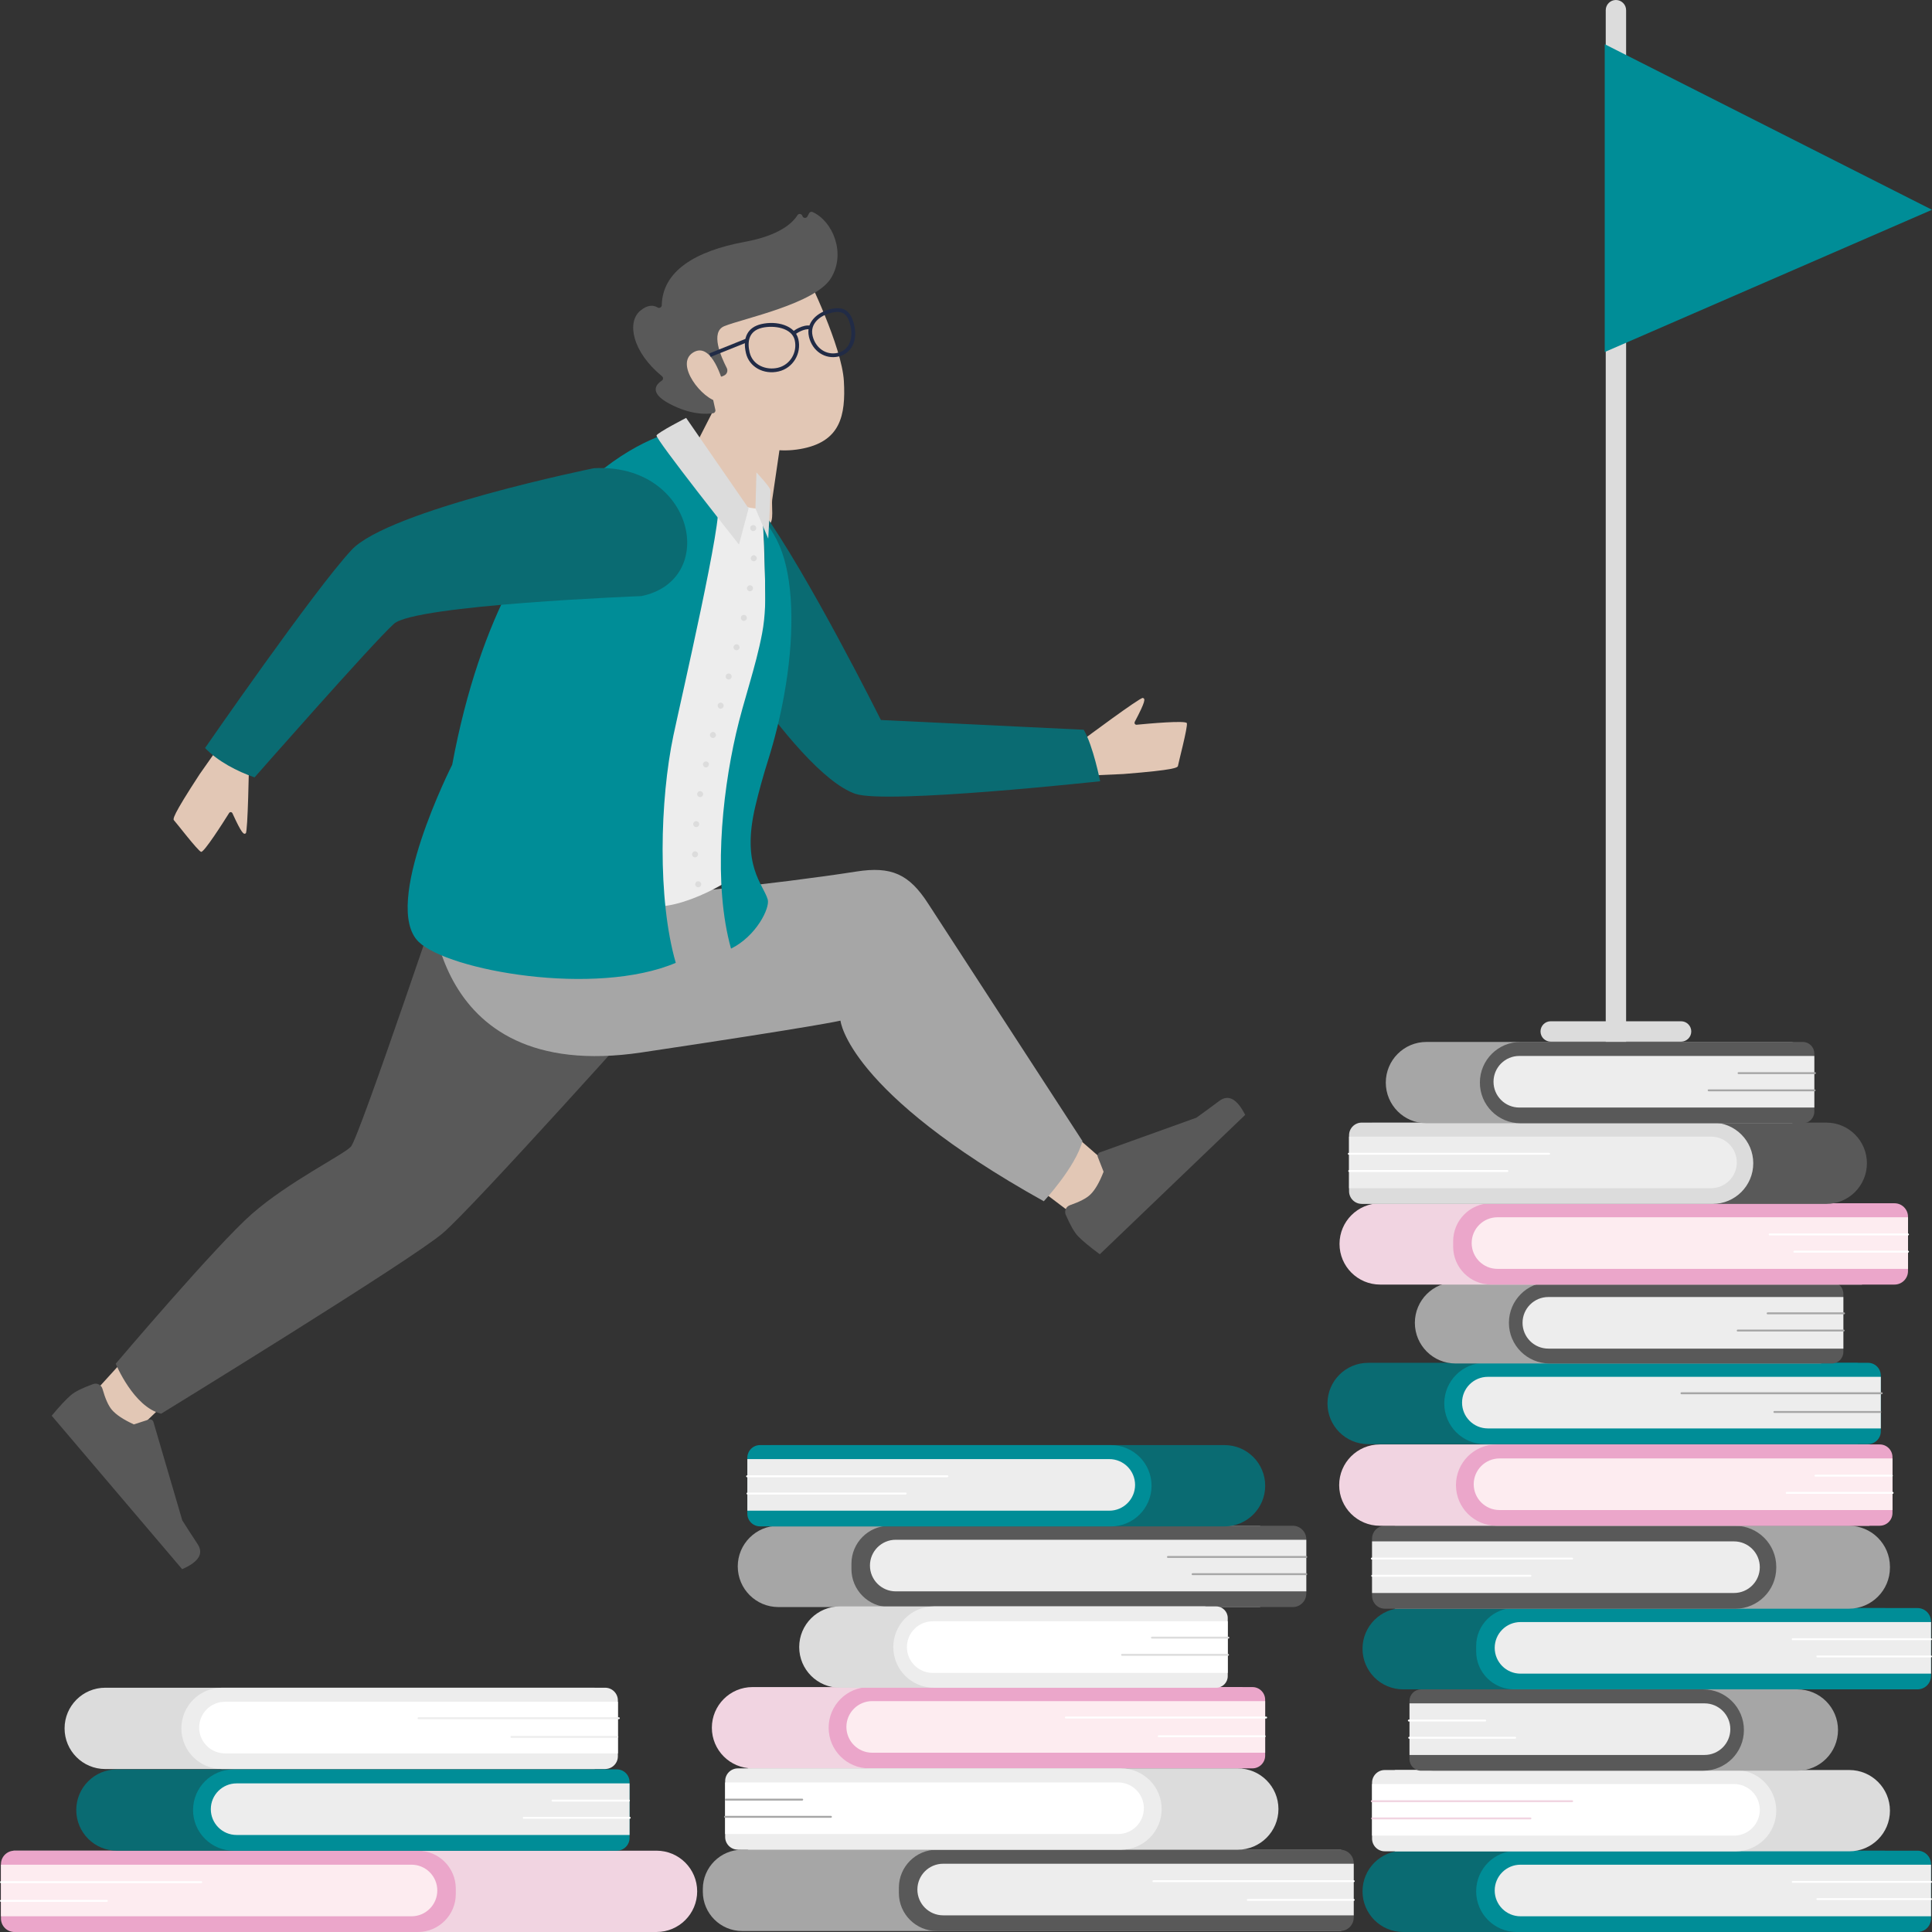 <?xml version="1.0" encoding="UTF-8"?>
<svg id="Illustrationer" xmlns="http://www.w3.org/2000/svg" viewBox="0 0 566.93 566.93">
  <rect x="0" y="0" width="566.93" height="566.93" fill="#333333" stroke="none"/>
  <defs>
    <style>
      .cls-1 {
        fill: #008d97;
      }

      .cls-2 {
        fill: #f1d4e1;
      }

      .cls-3 {
        fill: #eba6ca;
      }

      .cls-4 {
        fill: #ededed;
      }

      .cls-5 {
        fill: #fff;
      }

      .cls-6 {
        fill: #fdecf0;
      }

      .cls-7 {
        fill: #a6a6a6;
      }

      .cls-8 {
        fill: #e2c7b5;
      }

      .cls-9 {
        fill: #dcdcdc;
      }

      .cls-10 {
        fill: #212b46;
      }

      .cls-11 {
        fill: #0a6b72;
      }

      .cls-12, .cls-13 {
        fill: #595959;
      }

      .cls-13 {
        fill-rule: evenodd;
      }
    </style>
  </defs>
  <path class="cls-8" d="M332.99,211.84c-.21,.4,.1,.88,.55,.83,3.48-.34,14.44-1.33,14.73-.46,.34,1.03-2.54,11.89-2.59,12.46-.05,.57-.62,1.24-16.03,2.46l-11.85,.53,1.33-3.11-1.23-7.53s16.66-12.42,17.45-12.21c.76,.2,.87,.87-2.37,7.02Z"/>
  <g>
    <path class="cls-9" d="M474.18,329.18c-1.65,0-2.99-1.34-2.99-2.99V2.99c0-1.65,1.34-2.99,2.99-2.99s2.99,1.34,2.99,2.99V326.19c0,1.65-1.34,2.99-2.99,2.99Z"/>
    <polygon class="cls-1" points="470.89 12.97 566.93 61.56 470.89 103.3 470.89 12.97"/>
    <path class="cls-9" d="M493.3,305.66h-38.26c-1.65,0-2.99-1.34-2.99-2.99s1.34-2.99,2.99-2.99h38.26c1.65,0,2.99,1.34,2.99,2.99s-1.34,2.99-2.99,2.99Z"/>
  </g>
  <g>
    <path class="cls-11" d="M553.14,566.93h-141.39c-6.59,0-11.93-5.34-11.93-11.93s5.34-11.93,11.93-11.93h141.39v23.86Z"/>
    <path class="cls-1" d="M562.68,566.93h-117.58c-6.59,0-11.93-5.34-11.93-11.93s5.34-11.93,11.93-11.93h117.58c2.19,0,3.96,1.77,3.96,3.96v15.94c0,2.19-1.77,3.96-3.96,3.96Z"/>
    <path class="cls-4" d="M566.65,562.32h-120.47c-4.18,0-7.57-3.39-7.57-7.57s3.39-7.57,7.57-7.57h120.47v15.15Z"/>
    <path class="cls-5" d="M566.65,552.51h-40.6c-.16,0-.28-.13-.28-.28s.13-.28,.28-.28h40.6c.16,0,.28,.13,.28,.28s-.13,.28-.28,.28Z"/>
    <path class="cls-5" d="M566.65,557.56h-33.36c-.16,0-.28-.13-.28-.28s.13-.28,.28-.28h33.36c.16,0,.28,.13,.28,.28s-.13,.28-.28,.28Z"/>
    <path class="cls-9" d="M409.5,543.26h133.16c6.59,0,11.93-5.34,11.93-11.93s-5.34-11.93-11.93-11.93h-133.16c-.17,0-.31,.14-.31,.31v23.24c0,.17,.14,.31,.31,.31Z"/>
    <path class="cls-4" d="M406.35,543.26h102.95c6.59,0,11.93-5.34,11.93-11.93s-5.34-11.93-11.93-11.93h-102.95c-2.06,0-3.73,1.67-3.73,3.73v16.39c0,2.06,1.67,3.73,3.73,3.73Z"/>
    <path class="cls-5" d="M402.62,538.65h106.21c4.18,0,7.57-3.39,7.57-7.57s-3.39-7.57-7.57-7.57h-106.21v15.15Z"/>
    <path class="cls-7" d="M420.4,519.59h107.02c6.59,0,11.93-5.34,11.93-11.93s-5.34-11.93-11.93-11.93h-107.02c-.75,0-1.36,.61-1.36,1.36v21.14c0,.75,.61,1.36,1.36,1.36Z"/>
    <path class="cls-12" d="M417,519.59h82.81c6.59,0,11.93-5.34,11.93-11.93s-5.34-11.93-11.93-11.93h-82.81c-1.88,0-3.4,1.52-3.4,3.4v17.07c0,1.88,1.52,3.4,3.4,3.4Z"/>
    <path class="cls-4" d="M413.61,514.98h86.57c4.18,0,7.57-3.39,7.57-7.57s-3.39-7.57-7.57-7.57h-86.57v15.15Z"/>
    <path class="cls-2" d="M461.34,528.83h-58.78c-.16,0-.28-.13-.28-.28s.13-.28,.28-.28h58.78c.16,0,.28,.13,.28,.28s-.13,.28-.28,.28Z"/>
    <path class="cls-2" d="M449.09,533.88h-46.43c-.16,0-.28-.13-.28-.28s.13-.28,.28-.28h46.43c.16,0,.28,.13,.28,.28s-.13,.28-.28,.28Z"/>
    <path class="cls-5" d="M435.83,505.16h-22.42c-.16,0-.28-.13-.28-.28s.13-.28,.28-.28h22.42c.16,0,.28,.13,.28,.28s-.13,.28-.28,.28Z"/>
    <path class="cls-5" d="M444.61,510.21h-31.09c-.16,0-.28-.13-.28-.28s.13-.28,.28-.28h31.09c.16,0,.28,.13,.28,.28s-.13,.28-.28,.28Z"/>
  </g>
  <path class="cls-2" d="M3.96,566.93H192.65c6.59,0,11.93-5.34,11.93-11.93s-5.34-11.93-11.93-11.93H3.96v23.86Z"/>
  <path class="cls-3" d="M11.42,543.07h118.38c2.19,0,3.96,1.78,3.96,3.96v15.94c0,2.19-1.78,3.96-3.96,3.96H11.42c-6.14,0-11.13-4.99-11.13-11.13v-1.6c0-6.14,4.99-11.13,11.13-11.13Z" transform="translate(134.04 1110) rotate(180)"/>
  <path class="cls-6" d="M.28,562.32H120.75c4.18,0,7.57-3.39,7.57-7.57s-3.39-7.57-7.57-7.57H.28v15.15Z"/>
  <path class="cls-11" d="M177.86,543.07H34.31c-6.59,0-11.93-5.34-11.93-11.93s5.34-11.93,11.93-11.93H177.86c.17,0,.31,.14,.31,.31v23.24c0,.17-.14,.31-.31,.31Z"/>
  <path class="cls-1" d="M181.01,543.07H68.58c-6.59,0-11.93-5.34-11.93-11.93s5.34-11.93,11.93-11.93h112.43c2.06,0,3.73,1.67,3.73,3.73v16.39c0,2.06-1.67,3.73-3.73,3.73Z"/>
  <path class="cls-4" d="M184.74,538.46H69.43c-4.18,0-7.57-3.39-7.57-7.57s3.39-7.57,7.57-7.57h115.31v15.15Z"/>
  <path class="cls-5" d="M59.07,552.58H.29c-.16,0-.28-.13-.28-.28s.13-.28,.28-.28H59.07c.16,0,.28,.13,.28,.28s-.13,.28-.28,.28Z"/>
  <path class="cls-5" d="M31.37,558.07H.28c-.16,0-.28-.13-.28-.28s.13-.28,.28-.28H31.37c.16,0,.28,.13,.28,.28s-.13,.28-.28,.28Z"/>
  <path class="cls-9" d="M174.44,519.11H30.88c-6.59,0-11.93-5.34-11.93-11.93s5.34-11.93,11.93-11.93H174.44c.17,0,.31,.14,.31,.31v23.24c0,.17-.14,.31-.31,.31Z"/>
  <path class="cls-4" d="M177.58,519.11H65.15c-6.59,0-11.93-5.34-11.93-11.93s5.34-11.93,11.93-11.93h112.43c2.06,0,3.73,1.67,3.73,3.73v16.39c0,2.06-1.67,3.73-3.73,3.73Z"/>
  <path class="cls-5" d="M181.31,514.51H66.01c-4.18,0-7.57-3.39-7.57-7.57s3.39-7.57,7.57-7.57h115.31v15.15Z"/>
  <path class="cls-4" d="M181.6,504.47h-58.78c-.16,0-.28-.13-.28-.28s.13-.28,.28-.28h58.78c.16,0,.28,.13,.28,.28s-.13,.28-.28,.28Z"/>
  <path class="cls-4" d="M181.17,509.96h-31.09c-.16,0-.28-.13-.28-.28s.13-.28,.28-.28h31.09c.16,0,.28,.13,.28,.28s-.13,.28-.28,.28Z"/>
  <path class="cls-5" d="M184.55,528.65h-22.42c-.16,0-.28-.13-.28-.28s.13-.28,.28-.28h22.42c.16,0,.28,.13,.28,.28s-.13,.28-.28,.28Z"/>
  <path class="cls-5" d="M184.79,533.7h-31.09c-.16,0-.28-.13-.28-.28s.13-.28,.28-.28h31.09c.16,0,.28,.13,.28,.28s-.13,.28-.28,.28Z"/>
  <g>
    <path class="cls-11" d="M553.14,495.73h-141.39c-6.59,0-11.93-5.34-11.93-11.93s5.34-11.93,11.93-11.93h141.39v23.86Z"/>
    <path class="cls-1" d="M444.3,471.87h118.38c2.19,0,3.96,1.78,3.96,3.96v15.94c0,2.19-1.78,3.96-3.96,3.96h-118.38c-6.14,0-11.13-4.99-11.13-11.13v-1.6c0-6.14,4.99-11.13,11.13-11.13Z"/>
    <path class="cls-4" d="M566.65,491.12h-120.47c-4.18,0-7.57-3.39-7.57-7.57s3.39-7.57,7.57-7.57h120.47v15.15Z"/>
    <path class="cls-5" d="M566.64,481.3h-40.6c-.16,0-.28-.13-.28-.28s.13-.28,.28-.28h40.6c.16,0,.28,.13,.28,.28s-.13,.28-.28,.28Z"/>
    <path class="cls-5" d="M566.64,486.35h-33.36c-.16,0-.28-.13-.28-.28s.13-.28,.28-.28h33.36c.16,0,.28,.13,.28,.28s-.13,.28-.28,.28Z"/>
    <path class="cls-7" d="M421.23,447.72h133.04c.17,0,.32,.14,.32,.32v23.7c0,.17-.14,.32-.32,.32h-133.04c-6.65,0-12.05-5.4-12.05-12.05v-.24c0-6.65,5.4-12.05,12.05-12.05Z" transform="translate(963.77 919.78) rotate(180)"/>
    <path class="cls-12" d="M414.67,447.72h102.79c2.08,0,3.77,1.69,3.77,3.77v16.79c0,2.08-1.69,3.77-3.77,3.77h-102.79c-6.65,0-12.05-5.4-12.05-12.05v-.24c0-6.65,5.4-12.05,12.05-12.05Z" transform="translate(923.85 919.78) rotate(180)"/>
    <path class="cls-4" d="M402.62,467.45h106.21c4.18,0,7.57-3.39,7.57-7.57s-3.39-7.57-7.57-7.57h-106.21v15.15Z"/>
    <path class="cls-5" d="M461.34,457.63h-58.78c-.16,0-.28-.13-.28-.28s.13-.28,.28-.28h58.78c.16,0,.28,.13,.28,.28s-.13,.28-.28,.28Z"/>
    <path class="cls-5" d="M449.09,462.68h-46.43c-.16,0-.28-.13-.28-.28s.13-.28,.28-.28h46.43c.16,0,.28,.13,.28,.28s-.13,.28-.28,.28Z"/>
    <path class="cls-2" d="M548.46,447.72h-143.56c-6.59,0-11.93-5.34-11.93-11.93s5.34-11.93,11.93-11.93h143.56c.17,0,.31,.14,.31,.31v23.24c0,.17-.14,.31-.31,.31Z"/>
    <path class="cls-3" d="M551.6,447.72h-112.43c-6.59,0-11.93-5.34-11.93-11.93s5.34-11.93,11.93-11.93h112.43c2.06,0,3.73,1.67,3.73,3.73v16.39c0,2.06-1.67,3.73-3.73,3.73Z"/>
    <path class="cls-6" d="M555.33,443.11h-115.31c-4.18,0-7.57-3.39-7.57-7.57s3.39-7.57,7.57-7.57h115.31v15.15Z"/>
    <path class="cls-11" d="M545.03,423.77h-143.56c-6.59,0-11.93-5.34-11.93-11.93s5.34-11.93,11.93-11.93h143.56c.17,0,.31,.14,.31,.31v23.24c0,.17-.14,.31-.31,.31Z"/>
    <path class="cls-1" d="M548.17,423.77h-112.43c-6.59,0-11.93-5.34-11.93-11.93s5.34-11.93,11.93-11.93h112.43c2.06,0,3.73,1.67,3.73,3.73v16.39c0,2.06-1.67,3.73-3.73,3.73Z"/>
    <path class="cls-4" d="M551.91,419.16h-115.31c-4.18,0-7.57-3.39-7.57-7.57s3.39-7.57,7.57-7.57h115.31v15.15Z"/>
    <path class="cls-7" d="M534.13,400.1h-107.02c-6.59,0-11.93-5.34-11.93-11.93s5.34-11.93,11.93-11.93h107.02c.75,0,1.36,.61,1.36,1.36v21.14c0,.75-.61,1.36-1.36,1.36Z"/>
    <path class="cls-12" d="M537.52,400.1h-82.81c-6.59,0-11.93-5.34-11.93-11.93s5.34-11.93,11.93-11.93h82.81c1.88,0,3.4,1.52,3.4,3.4v17.07c0,1.88-1.52,3.4-3.4,3.4Z"/>
    <path class="cls-4" d="M540.92,395.74h-86.57c-4.18,0-7.57-3.39-7.57-7.57s3.39-7.57,7.57-7.57h86.57v15.15Z"/>
    <path class="cls-7" d="M541.12,385.67h-22.42c-.16,0-.28-.13-.28-.28s.13-.28,.28-.28h22.42c.16,0,.28,.13,.28,.28s-.13,.28-.28,.28Z"/>
    <path class="cls-7" d="M541.01,390.72h-31.09c-.16,0-.28-.13-.28-.28s.13-.28,.28-.28h31.09c.16,0,.28,.13,.28,.28s-.13,.28-.28,.28Z"/>
    <path class="cls-7" d="M552.19,409.12h-58.78c-.16,0-.28-.13-.28-.28s.13-.28,.28-.28h58.78c.16,0,.28,.13,.28,.28s-.13,.28-.28,.28Z"/>
    <path class="cls-7" d="M551.77,414.61h-31.09c-.16,0-.28-.13-.28-.28s.13-.28,.28-.28h31.09c.16,0,.28,.13,.28,.28s-.13,.28-.28,.28Z"/>
    <path class="cls-5" d="M555.15,433.3h-22.42c-.16,0-.28-.13-.28-.28s.13-.28,.28-.28h22.42c.16,0,.28,.13,.28,.28s-.13,.28-.28,.28Z"/>
    <path class="cls-5" d="M555.38,438.35h-31.09c-.16,0-.28-.13-.28-.28s.13-.28,.28-.28h31.09c.16,0,.28,.13,.28,.28s-.13,.28-.28,.28Z"/>
    <path class="cls-2" d="M546.39,376.95h-141.39c-6.59,0-11.93-5.34-11.93-11.93s5.34-11.93,11.93-11.93h141.39v23.86Z"/>
    <path class="cls-3" d="M437.55,353.09h118.38c2.19,0,3.96,1.78,3.96,3.96v15.94c0,2.19-1.78,3.96-3.96,3.96h-118.38c-6.14,0-11.13-4.99-11.13-11.13v-1.6c0-6.14,4.99-11.13,11.13-11.13Z"/>
    <path class="cls-6" d="M559.89,372.34h-120.47c-4.18,0-7.57-3.39-7.57-7.57s3.39-7.57,7.57-7.57h120.47v15.15Z"/>
    <path class="cls-5" d="M559.89,362.52h-40.6c-.16,0-.28-.13-.28-.28s.13-.28,.28-.28h40.6c.16,0,.28,.13,.28,.28s-.13,.28-.28,.28Z"/>
    <path class="cls-5" d="M559.89,367.57h-33.36c-.16,0-.28-.13-.28-.28s.13-.28,.28-.28h33.36c.16,0,.28,.13,.28,.28s-.13,.28-.28,.28Z"/>
    <path class="cls-12" d="M402.74,353.28h133.16c6.59,0,11.93-5.34,11.93-11.93s-5.34-11.93-11.93-11.93h-133.16c-.17,0-.31,.14-.31,.31v23.24c0,.17,.14,.31,.31,.31Z"/>
    <path class="cls-9" d="M399.6,353.28h102.95c6.59,0,11.93-5.34,11.93-11.93s-5.34-11.93-11.93-11.93h-102.95c-2.06,0-3.73,1.67-3.73,3.73v16.39c0,2.06,1.67,3.73,3.73,3.73Z"/>
    <path class="cls-4" d="M395.87,348.67h106.21c4.18,0,7.57-3.39,7.57-7.57s-3.39-7.57-7.57-7.57h-106.21v15.15Z"/>
    <path class="cls-7" d="M525.6,329.61h-107.02c-6.59,0-11.93-5.34-11.93-11.93s5.34-11.93,11.93-11.93h107.02c.75,0,1.36,.61,1.36,1.36v21.14c0,.75-.61,1.36-1.36,1.36Z"/>
    <path class="cls-12" d="M529,329.61h-82.81c-6.59,0-11.93-5.34-11.93-11.93s5.34-11.93,11.93-11.93h82.81c1.88,0,3.4,1.52,3.4,3.4v17.07c0,1.88-1.52,3.4-3.4,3.4Z"/>
    <path class="cls-4" d="M532.4,325h-86.57c-4.18,0-7.57-3.39-7.57-7.57s3.39-7.57,7.57-7.57h86.57v15.15Z"/>
    <path class="cls-5" d="M454.58,338.85h-58.78c-.16,0-.28-.13-.28-.28s.13-.28,.28-.28h58.78c.16,0,.28,.13,.28,.28s-.13,.28-.28,.28Z"/>
    <path class="cls-5" d="M442.34,343.9h-46.43c-.16,0-.28-.13-.28-.28s.13-.28,.28-.28h46.43c.16,0,.28,.13,.28,.28s-.13,.28-.28,.28Z"/>
    <path class="cls-7" d="M532.59,315.18h-22.42c-.16,0-.28-.13-.28-.28s.13-.28,.28-.28h22.42c.16,0,.28,.13,.28,.28s-.13,.28-.28,.28Z"/>
    <path class="cls-7" d="M532.48,320.23h-31.09c-.16,0-.28-.13-.28-.28s.13-.28,.28-.28h31.09c.16,0,.28,.13,.28,.28s-.13,.28-.28,.28Z"/>
  </g>
  <g>
    <path class="cls-7" d="M369.82,471.58H228.42c-6.59,0-11.93-5.34-11.93-11.93s5.34-11.93,11.93-11.93h141.39v23.86Z"/>
    <path class="cls-12" d="M260.98,447.72h118.38c2.19,0,3.96,1.78,3.96,3.96v15.94c0,2.19-1.78,3.96-3.96,3.96h-118.38c-6.14,0-11.13-4.99-11.13-11.13v-1.6c0-6.14,4.99-11.13,11.13-11.13Z"/>
    <path class="cls-4" d="M383.32,466.97h-120.47c-4.18,0-7.57-3.39-7.57-7.57s3.39-7.57,7.57-7.57h120.47v15.15Z"/>
    <path class="cls-7" d="M383.32,457.16h-40.6c-.16,0-.28-.13-.28-.28s.13-.28,.28-.28h40.6c.16,0,.28,.13,.28,.28s-.13,.28-.28,.28Z"/>
    <path class="cls-7" d="M383.32,462.21h-33.36c-.16,0-.28-.13-.28-.28s.13-.28,.28-.28h33.36c.16,0,.28,.13,.28,.28s-.13,.28-.28,.28Z"/>
    <path class="cls-11" d="M226.17,447.91h133.16c6.59,0,11.93-5.34,11.93-11.93s-5.34-11.93-11.93-11.93H226.17c-.17,0-.31,.14-.31,.31v23.24c0,.17,.14,.31,.31,.31Z"/>
    <path class="cls-1" d="M223.03,447.91h102.95c6.59,0,11.93-5.34,11.93-11.93s-5.34-11.93-11.93-11.93h-102.95c-2.06,0-3.73,1.67-3.73,3.73v16.39c0,2.06,1.67,3.73,3.73,3.73Z"/>
    <path class="cls-4" d="M219.3,443.3h106.21c4.18,0,7.57-3.39,7.57-7.57s-3.39-7.57-7.57-7.57h-106.21v15.15Z"/>
    <path class="cls-5" d="M278.01,433.49h-58.78c-.16,0-.28-.13-.28-.28s.13-.28,.28-.28h58.78c.16,0,.28,.13,.28,.28s-.13,.28-.28,.28Z"/>
    <path class="cls-5" d="M265.77,438.54h-46.43c-.16,0-.28-.13-.28-.28s.13-.28,.28-.28h46.43c.16,0,.28,.13,.28,.28s-.13,.28-.28,.28Z"/>
    <path class="cls-2" d="M364.37,518.92H220.82c-6.59,0-11.93-5.34-11.93-11.93s5.34-11.93,11.93-11.93h143.56c.17,0,.31,.14,.31,.31v23.24c0,.17-.14,.31-.31,.31Z"/>
    <path class="cls-3" d="M367.52,518.92h-112.43c-6.59,0-11.93-5.34-11.93-11.93s5.34-11.93,11.93-11.93h112.43c2.06,0,3.73,1.67,3.73,3.73v16.39c0,2.06-1.67,3.73-3.73,3.73Z"/>
    <path class="cls-6" d="M371.25,514.32h-115.31c-4.18,0-7.57-3.39-7.57-7.57s3.39-7.57,7.57-7.57h115.31v15.15Z"/>
    <path class="cls-9" d="M353.47,495.25h-107.02c-6.59,0-11.93-5.34-11.93-11.93s5.34-11.93,11.93-11.93h107.02c.75,0,1.36,.61,1.36,1.36v21.14c0,.75-.61,1.36-1.36,1.36Z"/>
    <path class="cls-4" d="M356.87,495.25h-82.81c-6.59,0-11.93-5.34-11.93-11.93s5.34-11.93,11.93-11.93h82.81c1.88,0,3.4,1.52,3.4,3.4v17.07c0,1.88-1.52,3.4-3.4,3.4Z"/>
    <path class="cls-5" d="M360.27,490.9h-86.57c-4.18,0-7.57-3.39-7.57-7.57s3.39-7.57,7.57-7.57h86.57v15.15Z"/>
    <path class="cls-9" d="M360.46,480.83h-22.43c-.16,0-.28-.13-.28-.28s.13-.28,.28-.28h22.43c.16,0,.28,.13,.28,.28s-.13,.28-.28,.28Z"/>
    <path class="cls-9" d="M360.35,485.88h-31.09c-.16,0-.28-.13-.28-.28s.13-.28,.28-.28h31.09c.16,0,.28,.13,.28,.28s-.13,.28-.28,.28Z"/>
    <path class="cls-5" d="M371.54,504.28h-58.78c-.16,0-.28-.13-.28-.28s.13-.28,.28-.28h58.78c.16,0,.28,.13,.28,.28s-.13,.28-.28,.28Z"/>
    <path class="cls-5" d="M371.11,509.77h-31.09c-.16,0-.28-.13-.28-.28s.13-.28,.28-.28h31.09c.16,0,.28,.13,.28,.28s-.13,.28-.28,.28Z"/>
    <path class="cls-7" d="M217.77,542.78h175.8v23.86H217.77c-6.36,0-11.53-5.17-11.53-11.53v-.8c0-6.36,5.17-11.53,11.53-11.53Z"/>
    <path class="cls-12" d="M274.9,542.78h118.38c2.19,0,3.96,1.78,3.96,3.96v15.94c0,2.19-1.78,3.96-3.96,3.96h-118.38c-6.14,0-11.13-4.99-11.13-11.13v-1.6c0-6.14,4.99-11.13,11.13-11.13Z"/>
    <path class="cls-4" d="M397.24,562.04h-120.47c-4.18,0-7.57-3.39-7.57-7.57s3.39-7.57,7.57-7.57h120.47v15.15Z"/>
    <path class="cls-9" d="M219.66,542.78h143.56c6.59,0,11.93-5.34,11.93-11.93s-5.34-11.93-11.93-11.93H219.66c-.17,0-.31,.14-.31,.31v23.24c0,.17,.14,.31,.31,.31Z"/>
    <path class="cls-4" d="M216.52,542.78h112.43c6.59,0,11.93-5.34,11.93-11.93s-5.34-11.93-11.93-11.93h-112.43c-2.06,0-3.73,1.67-3.73,3.73v16.39c0,2.06,1.67,3.73,3.73,3.73Z"/>
    <path class="cls-5" d="M212.78,538.18h115.31c4.18,0,7.57-3.39,7.57-7.57s-3.39-7.57-7.57-7.57h-115.31v15.15Z"/>
    <path class="cls-5" d="M397.24,552.3h-58.78c-.16,0-.28-.13-.28-.28s.13-.28,.28-.28h58.78c.16,0,.28,.13,.28,.28s-.13,.28-.28,.28Z"/>
    <path class="cls-5" d="M397.24,557.79h-31.09c-.16,0-.28-.13-.28-.28s.13-.28,.28-.28h31.09c.16,0,.28,.13,.28,.28s-.13,.28-.28,.28Z"/>
    <path class="cls-7" d="M235.4,528.36h-22.43c-.16,0-.28-.13-.28-.28s.13-.28,.28-.28h22.43c.16,0,.28,.13,.28,.28s-.13,.28-.28,.28Z"/>
    <path class="cls-7" d="M243.83,533.41h-31.09c-.16,0-.28-.13-.28-.28s.13-.28,.28-.28h31.09c.16,0,.28,.13,.28,.28s-.13,.28-.28,.28Z"/>
  </g>
  <path class="cls-8" d="M50.09,410.2l-10.8,10.37c-1.91,1.83-4.84,2.13-7.05,.66-1.92-1.28-4.07-3.37-5.49-6.77-.86-2.04-.44-4.39,1.04-6.03l10.79-11.86c2.57-2.83,7.15-2.36,9.1,.93l3.37,5.7c1.34,2.27,.95,5.17-.96,7Z"/>
  <path class="cls-8" d="M316.54,334.2l11.94,10.4c2.11,1.84,2.7,4.9,1.37,7.36-1.16,2.15-3.17,4.6-6.61,6.43-2.07,1.09-4.59,.88-6.45-.53l-13.52-10.24c-3.23-2.44-3.17-7.31,.12-9.68l5.69-4.09c2.27-1.63,5.36-1.49,7.46,.35Z"/>
  <path class="cls-12" d="M132.63,252.83s-27.29,81.21-29.67,83.67-18.33,10.33-29,19.67c-10.44,9.13-40,44-40,44,0,0,5.21,12.71,13.33,14.67,0,0,73.33-45,82.67-53,9.33-8,63-68,63-68l-9.96-33.27-50.38-7.73Z"/>
  <path class="cls-7" d="M137.24,252.01c-9.61-1.4-10.94,7.82-10.94,7.82,0,0-2.67,58.67,62,49,52.66-7.87,58.33-9.33,58.33-9.33,0,0,1.96,20.86,59.67,53,0,0,9.4-10.15,11.33-17.67l-45.25-69.64c-5.62-8.74-10.84-11.05-21.11-9.44-22.71,3.55-65.23,8.18-71.67,7.08,0,0-32.75-9.42-42.36-10.83Z"/>
  <path class="cls-8" d="M212.58,114.06l-13.2,25.84c-.81,1.58-4.69,3.36-3.5,4.68,3.2,3.56,16.7,13.31,29.83,9.17,1.45-.46,.66-5.58,.88-7.08l3.44-23.47-17.44-9.14Z"/>
  <g>
    <path class="cls-8" d="M236.96,81.16s10.1,20.49,10.67,30.67c.57,10.18-1.02,17.88-12.79,19.93-11.77,2.05-21.69-3.81-27.06-13.96,0,0-8.42-15.63-6.53-22.03,1.89-6.4,35.71-14.61,35.71-14.61Z"/>
    <path class="cls-12" d="M211.8,110.5l.67-.3c.85-.38,1.22-1.39,.79-2.22-1.66-3.21-4.9-10.56-.72-12.27,5.39-2.21,26.73-6.56,31.33-14.13,4.43-7.28,.5-16.67-5.39-19.35-.39-.18-.86-.04-1.06,.35l-.49,.93c-.34,.64-1.28,.54-1.48-.15h0c-.19-.66-1.07-.79-1.44-.21-1.42,2.27-5.24,5.94-15.46,7.82-14.52,2.68-24.13,8.56-24.36,18.59-.02,.64-.69,.99-1.24,.66-1.07-.65-2.79-.96-5.08,.97-3.99,3.35-2.36,12.05,6.39,19.21,.42,.34,.41,.99-.04,1.28-1.59,1.03-3.95,3.49,2.17,6.76,6.33,3.39,11.06,3.11,12.88,2.81,.45-.07,.75-.51,.65-.96l-1.94-8.82c-.11-.5,.27-.97,.78-.97h3.03Z"/>
    <path class="cls-8" d="M212.16,112.37s-3.22-12.39-8.78-8.92c-5.56,3.47,2.88,13.88,7.35,14.35l1.43-5.43Z"/>
  </g>
  <g>
    <path class="cls-10" d="M237.38,98.8c-1.01-4.3,2.58-7.2,6.33-8.09,3.93-.92,5.95,.44,6.95,4.72,1.06,4.52-.82,8.3-4.57,9.18-3.97,.93-7.72-1.56-8.72-5.81Zm1.07-.25c.85,3.63,4.03,5.78,7.39,4.99,3.64-.86,4.5-4.67,3.75-7.86-.86-3.65-2.33-4.67-5.63-3.9-3.35,.79-6.35,3.18-5.51,6.76Z"/>
    <path class="cls-10" d="M218.9,103.64c-1.07-4.57,.51-7.6,4.47-8.53,4.5-1.06,9.94,.33,10.9,4.42,.99,4.24-1.59,8.48-5.76,9.46-4.44,1.04-8.66-1.31-9.61-5.35Zm1.07-.25c.9,3.84,4.92,5.32,8.29,4.53,3.58-.84,5.79-4.49,4.94-8.13-.85-3.61-6.11-4.41-9.58-3.6-4.18,.98-4.29,4.46-3.65,7.2Z"/>
    <path class="cls-10" d="M233.41,98.12c.28-.32,2.59-1.79,4.24-1.47l.21-1.08c-2.23-.43-5.04,1.42-5.36,1.94l.94,.58s-.01,.02-.02,.03Z"/>
    <rect class="cls-10" x="207.92" y="101.46" width="11.78" height="1.1" transform="translate(-22.6 86.75) rotate(-21.81)"/>
  </g>
  <path class="cls-11" d="M318.02,214.14l-59.53-2.86s-21.46-43.05-35.28-62.05c-3.2,.44-19.58,27.97-4.48,50.18,10.46,15.19,23.18,30.36,32.23,33.52,9.05,3.16,71.87-3.68,71.87-3.68,0,0-2.07-10.45-4.81-15.1Z"/>
  <path class="cls-4" d="M217.26,148.07c2.42,1.1,4.41,1.12,4.41,1.12,0,0,1.52,1.15,2.04,2.68,.52,1.53,1.98,48.53,0,55.05-1.97,6.52-8.8,48.95-8.89,50.38-.09,1.43-22.32,13.79-27.6,6.25-5.27-7.54,12.77-119.14,14.3-120.48,1.53-1.34,15.74,5,15.74,5Z"/>
  <path class="cls-1" d="M197.61,215.81c2.19-10.37,14.96-65.57,12.94-67.6-6.91-6.92-11.76-21.83-11.76-21.83,0,0-49.48,8.72-66.09,98.01,0,0-20.95,41.31-9.82,52.02,8.75,8.41,51.75,16.14,75.42,6.13-5.42-18.73-4.65-47.91-.69-66.73Z"/>
  <path class="cls-1" d="M228.02,158.57c-1.08-2.13-2.59-4.4-4.31-6.71,.8,6.11,.63,12.23,.8,18.39,.15,5.3,.11,10.41-.88,15.64-1.88,9.93-5.39,19.52-7.65,29.37-4.29,18.69-6.72,44.28-1.47,63.11,7.43-3.67,11.49-11.97,10.77-14.43-1.35-4.58-7.8-9.87-3.62-27.4,1.02-4.3,2.25-8.77,3.71-13.4,1.97-6.26,3.55-12.69,4.7-19.02,.38-2.08,.7-4.15,.99-6.2,2.18-15.91,1.4-30.56-3.05-39.35Z"/>
  <path class="cls-9" d="M219.68,149.17l-2.84,10.62s-24.64-31.11-24.19-32.02,8.69-5.14,8.69-5.14l18.34,26.55Z"/>
  <path class="cls-9" d="M221.68,149.18l3.75,8.88s.76-13.47,.64-14.3c-.11-.84-4.1-5.14-4.1-5.14l-.29,10.56Z"/>
  <g>
    <path class="cls-9" d="M221.02,155.84c-.11,0-.23-.02-.33-.07-.11-.04-.21-.11-.29-.19s-.15-.18-.19-.29c-.05-.11-.07-.22-.07-.33,0-.23,.09-.46,.26-.63,.08-.08,.18-.15,.29-.19,.21-.09,.46-.09,.67,0,.11,.04,.21,.11,.29,.19s.14,.18,.19,.29c.04,.11,.07,.22,.07,.34,0,.11-.03,.22-.07,.33-.05,.11-.11,.21-.19,.29s-.18,.15-.29,.19c-.11,.05-.22,.07-.34,.07Z"/>
    <path class="cls-9" d="M203.07,250.72c0-.49,.38-.9,.87-.91h0c.49-.01,.89,.38,.9,.86h0c0,.49-.37,.9-.86,.91h-.02c-.48,0-.87-.38-.89-.86Zm1.14-8.01c-.48-.05-.84-.48-.8-.96h0c.05-.49,.48-.85,.97-.8h0c.48,.04,.84,.47,.8,.96h0c-.04,.46-.42,.8-.88,.8h-.08Zm1.1-8.81c-.48-.08-.81-.54-.73-1.02h0c.08-.48,.54-.81,1.02-.72h0c.48,.08,.81,.53,.73,1.01h0c-.08,.43-.45,.74-.88,.74h0s-.09,0-.14,0Zm1.66-8.73c-.48-.1-.78-.57-.68-1.05h0c.1-.48,.57-.78,1.05-.67h0c.48,.1,.78,.57,.67,1.05h0c-.09,.41-.45,.7-.86,.7h0c-.06,0-.13,0-.19-.03Zm2.03-8.64c-.48-.12-.77-.6-.65-1.07h0c.13-.48,.61-.77,1.08-.65h0c.47,.12,.76,.6,.64,1.08h0c-.1,.4-.46,.67-.86,.67h0c-.07,0-.14-.01-.21-.03Zm2.24-8.6c-.47-.13-.75-.61-.62-1.09h0c.13-.47,.61-.75,1.09-.62h0c.47,.13,.74,.62,.62,1.09h0c-.11,.39-.47,.65-.85,.65h0c-.08,0-.16,0-.24-.03Zm2.34-8.57c-.47-.12-.74-.61-.61-1.08h0c.13-.47,.61-.75,1.08-.62h0c.47,.13,.75,.61,.62,1.09h0c-.11,.39-.46,.65-.85,.65h0c-.08,0-.16-.01-.24-.04Zm2.33-8.57c-.48-.12-.76-.61-.63-1.08h0c.12-.47,.6-.75,1.08-.63h0c.47,.13,.75,.61,.63,1.08h0c-.11,.4-.47,.66-.86,.66h0c-.07,0-.15,0-.22-.03Zm2.17-8.61c-.47-.11-.77-.58-.66-1.06h0c.11-.48,.59-.77,1.06-.66h0c.48,.11,.77,.58,.66,1.06h0c-.09,.41-.45,.68-.86,.68h0c-.06,0-.13,0-.2-.02Zm1.84-8.69c-.48-.08-.8-.54-.72-1.02h0c.09-.48,.54-.8,1.03-.72h0c.48,.09,.8,.54,.72,1.02h0c-.08,.43-.45,.74-.87,.74h0c-.05,0-.1,0-.16-.02Zm1.22-8.79c-.49-.04-.86-.46-.83-.94h0c.04-.49,.46-.86,.95-.83h0c.48,.04,.85,.46,.82,.95h0c-.04,.46-.42,.82-.88,.82h-.06Z"/>
    <path class="cls-9" d="M204.89,260.36c-.24,0-.46-.09-.63-.26-.16-.16-.26-.39-.26-.62s.1-.46,.26-.63c.33-.33,.92-.32,1.25,0,.16,.17,.26,.4,.26,.63s-.1,.46-.26,.62c-.17,.17-.39,.26-.62,.26Z"/>
  </g>
  <path class="cls-8" d="M68.19,238.63c-.18-.39-.72-.43-.95-.07-1.77,2.83-7.42,11.69-8.24,11.41-.98-.34-7.51-8.85-7.91-9.22-.4-.37-.58-1.19,7.48-13.55l6.51-9.27,1.57,2.82,6.41,3.46s-.32,19.83-.94,20.31c-.59,.45-1.16,.15-3.92-5.89Z"/>
  <path class="cls-11" d="M188.14,174.92s-66.34,2.56-72.53,8.12c-6.19,5.56-40.91,45.08-40.91,45.08-5.2-1.8-10.75-4.71-14.53-8.62,0,0,32.04-46.37,42.99-58.12,10.95-11.75,71.12-23.99,71.12-23.99,29.42-1.6,36.82,32.92,13.86,37.54Z"/>
  <g id="Accessories_Shoe_Flat-Sneaker" data-name="Accessories/Shoe/Flat-Sneaker">
    <path id="shoe" class="cls-13" d="M312.73,356.44c1.32,3.07,2.52,5.17,3.59,6.29,1.31,1.36,3.44,3.14,6.41,5.32,1.58-1.52,15.8-15.15,42.66-40.9-2.41-4.73-4.94-6.09-7.61-4.09-2.67,2-4.91,3.64-6.71,4.92l-28.3,10.17c-.54,.2-.83,.8-.63,1.34,0,0,0,.02,.01,.03l1.69,4.31c-1.22,3.15-2.52,5.39-3.91,6.72-1.12,1.08-3.11,2.11-5.96,3.1h0c-1.09,.38-1.67,1.57-1.29,2.67,.02,.05,.03,.09,.05,.14Z"/>
  </g>
  <g id="Accessories_Shoe_Flat-Sneaker-2" data-name="Accessories/Shoe/Flat-Sneaker">
    <path id="shoe-2" data-name="shoe" class="cls-13" d="M27.35,406.14c-3.14,1.13-5.31,2.2-6.49,3.21-1.44,1.22-3.34,3.25-5.69,6.08,1.42,1.67,14.18,16.68,38.28,45.03,4.86-2.12,6.38-4.57,4.54-7.35-1.83-2.78-3.34-5.11-4.51-6.99l-8.46-28.86c-.16-.56-.74-.87-1.3-.71,0,0-.02,0-.03,0l-4.41,1.43c-3.07-1.41-5.23-2.84-6.47-4.3-1.01-1.19-1.92-3.23-2.74-6.13h0c-.31-1.11-1.47-1.76-2.59-1.45-.05,.01-.1,.03-.14,.05Z"/>
  </g>
</svg>